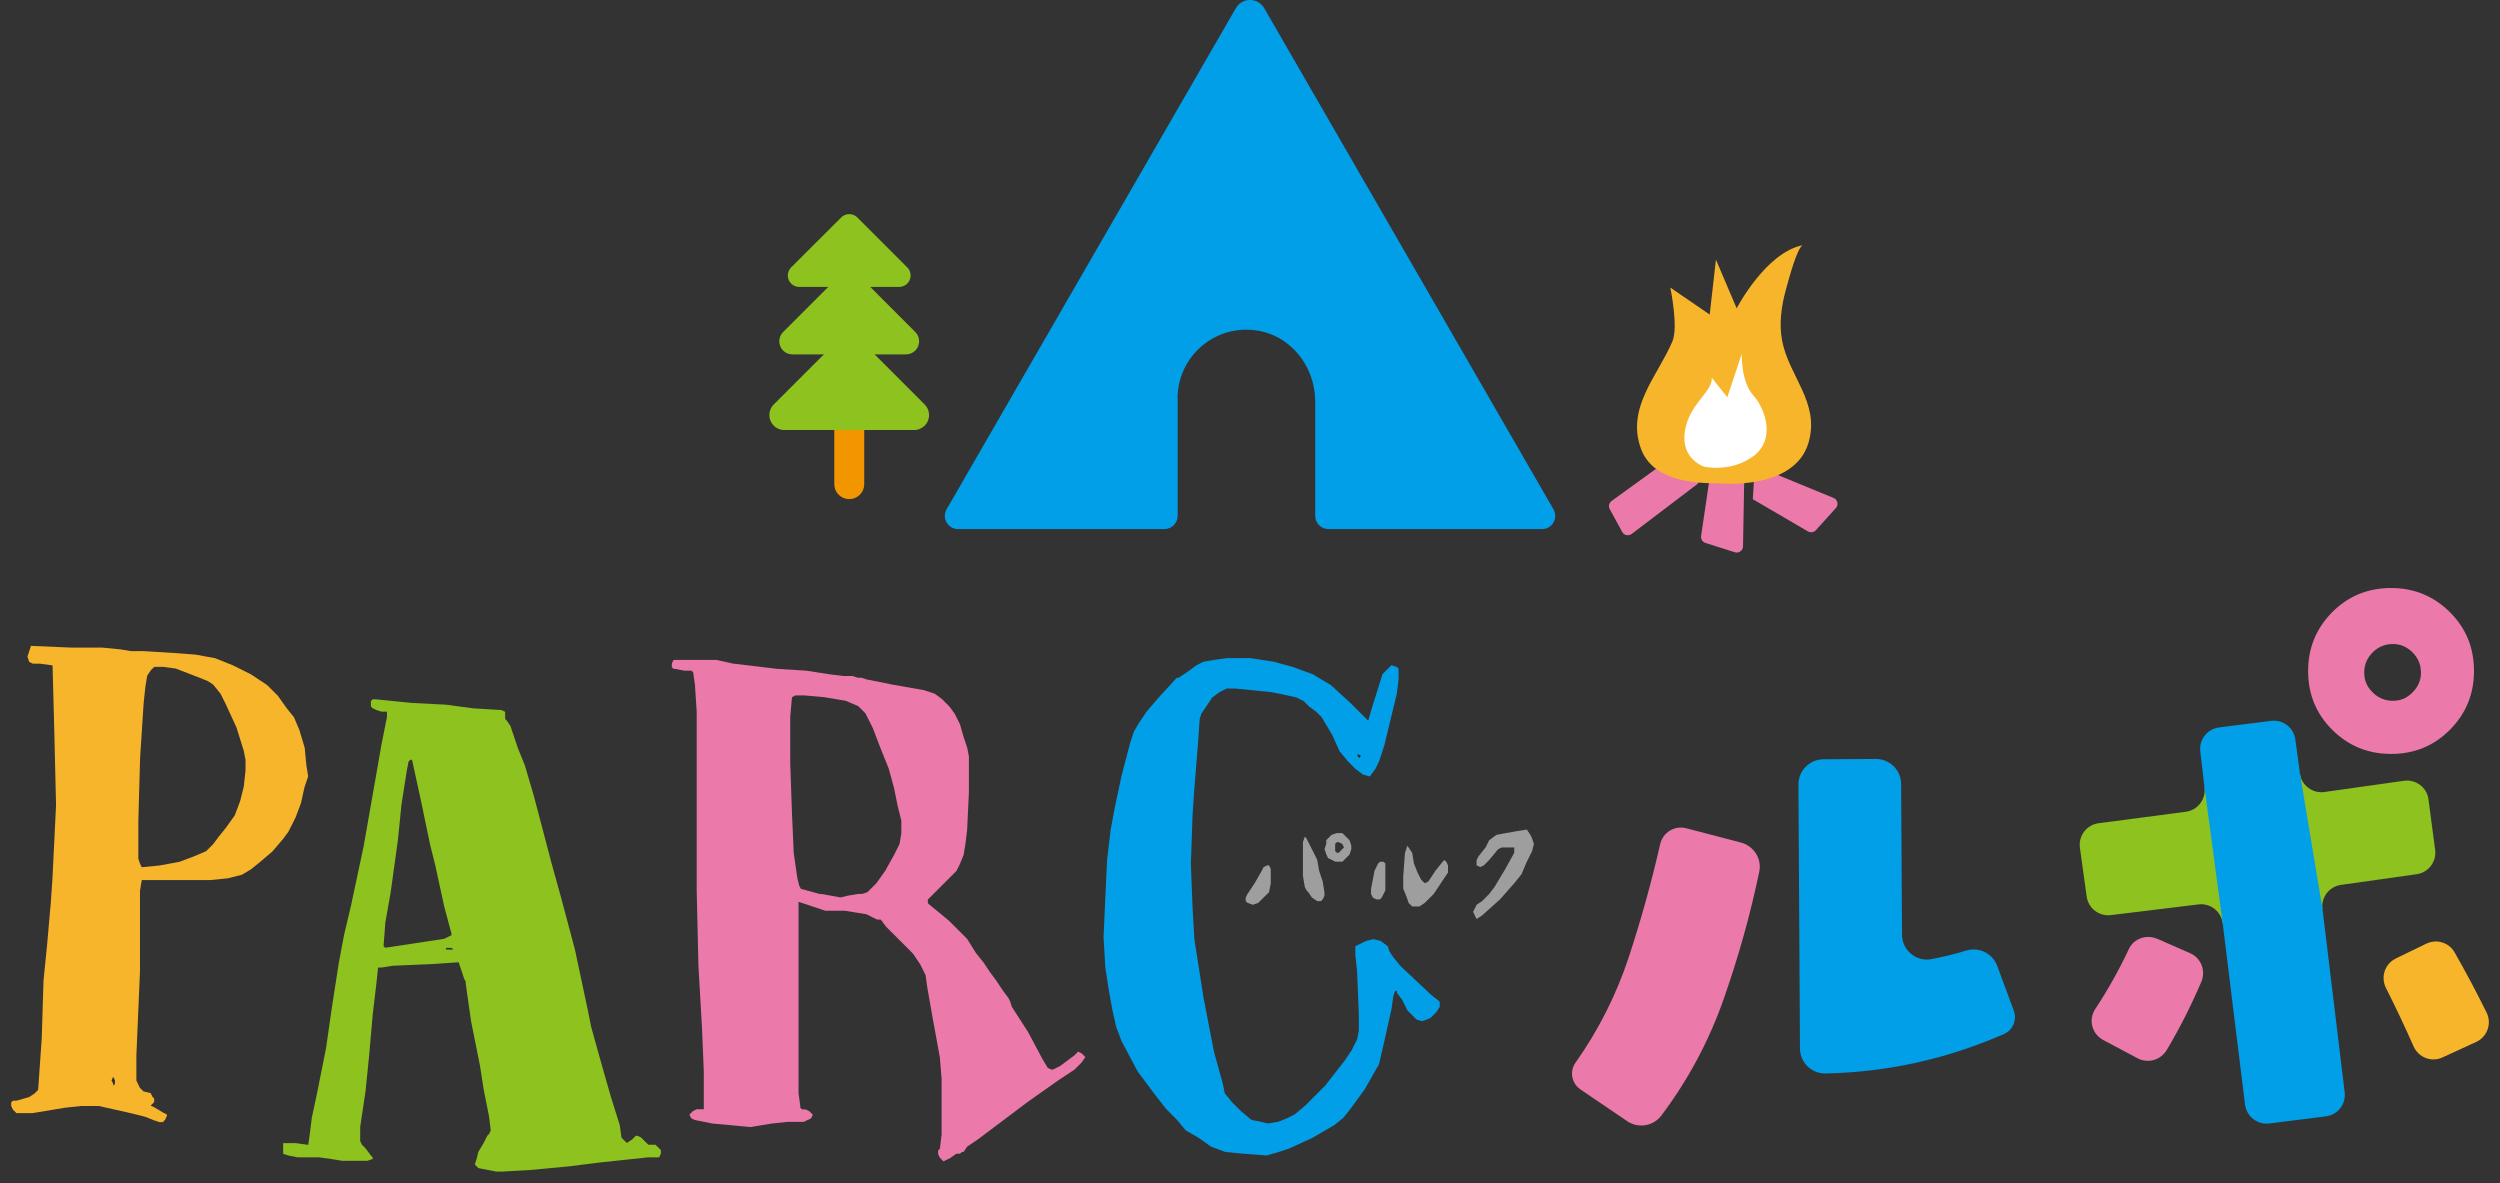 <svg width="169" height="80" viewBox="0 0 169 80" fill="none" xmlns="http://www.w3.org/2000/svg">
<rect x="0" y="0" width="169" height="80" fill="#333333" stroke="none"/>
<g clip-path="url(#clip0_151_404)">
<path d="M33.919 79.2L35.978 79.082L38.516 78.839L40.449 78.595L43.835 78.234H44.558L44.676 77.99V77.747L44.558 77.629L44.314 77.385H43.828L43.584 77.142L43.341 76.898L43.097 76.78H42.979L42.736 77.024L42.374 77.267L42.256 77.149L42.013 76.906L41.895 76.057L41.29 74.124L40.566 71.586L39.962 69.41L39.718 68.2L38.87 64.209L37.903 60.579L37.298 58.402L36.088 53.806L35.483 51.748L34.996 50.538L34.509 49.084L34.266 48.723L34.148 48.605V48.361V48.118L33.904 48L31.971 47.882L30.157 47.638L27.855 47.52L25.435 47.277H25.191L25.073 47.395V47.756L25.191 47.874L25.435 47.992L25.796 48.11H26.158V48.472L25.796 50.287L25.309 53.068L24.586 57.185L23.738 61.176L23.251 63.235L22.89 65.168L22.403 68.318L22.041 70.856L21.436 73.881L21.075 75.578L20.956 76.544L20.838 77.392L19.99 77.275H19.142V77.636V77.998L19.503 78.115L20.108 78.234H21.561L22.41 78.352L23.133 78.47H24.83L25.191 78.352V78.234L25.073 78.115L24.712 77.629L24.468 77.385L24.35 77.142V76.175L24.712 73.755L24.955 71.335L25.199 68.554L25.442 66.496L25.56 65.404H25.804L26.527 65.286L29.19 65.168L31.005 65.05L31.248 65.773L31.366 66.134L31.485 66.378V66.496L31.603 67.344L31.846 69.041L32.451 72.066L32.694 73.637L33.056 75.452L33.174 76.419L33.056 76.662L32.938 76.78L32.694 77.267L32.333 77.872L32.215 78.359L32.097 78.721L32.34 78.964L32.945 79.082L33.55 79.2H33.912H33.919ZM30.164 64.076H30.525L30.643 64.194H30.157V64.076H30.164ZM25.929 63.95L26.047 62.379L26.409 60.32L26.896 56.809L27.139 54.389L27.501 52.087L27.619 51.482L27.737 51.364H27.855L28.46 54.145L29.065 57.052L29.426 58.505L30.031 61.287L30.518 63.102V63.22L30.031 63.463L26.04 64.068L25.922 63.95H25.929Z" fill="#8DC21F"/>
<path d="M85.601 78.115L86.449 77.872L87.172 77.629L88.744 76.906L90.197 76.057L90.802 75.57L91.289 74.965L92.255 73.637L93.222 71.94L93.584 70.369L94.07 68.192L94.189 67.344L94.306 66.983H94.425V67.101L94.786 67.588L95.148 68.311L95.509 68.672L95.753 68.915L96.114 69.034L96.476 68.915L96.719 68.797L97.081 68.436L97.324 68.074V67.713L96.719 67.226L94.661 65.293L94.174 64.688L93.93 64.326L93.812 63.965L93.325 63.603L92.838 63.486L92.351 63.603L91.865 63.847L91.621 63.965V64.57L91.739 65.662L91.857 68.569V69.661L91.739 70.266L91.378 70.989L90.891 71.712L89.563 73.409L88.235 74.737L87.512 75.341L87.025 75.585L86.42 75.828L85.697 75.947L85.21 75.828L84.605 75.71L83.882 75.105L83.277 74.5L82.79 73.895L82.672 73.29L82.067 71.114L81.344 67.359L80.739 63.486L80.621 61.427L80.503 58.402L80.621 55.016L80.739 53.319L80.982 50.294L81.1 48.597L81.218 48.236L81.462 47.874L81.949 47.151L82.436 46.79L82.923 46.546H83.528L85.948 46.79L86.552 46.908L87.644 47.151L88.131 47.395L88.493 47.756L88.98 48.118L89.341 48.479L90.064 49.689L90.551 50.781L91.156 51.504L91.643 51.991L92.13 52.352L92.492 52.471H92.61L92.971 51.984L93.215 51.497L93.576 50.405L94.425 46.893L94.543 45.926V45.203L94.425 45.085L94.063 44.967L93.82 45.211L93.458 45.572L92.735 47.874L92.492 48.723L91.282 47.513L89.954 46.303L88.744 45.58L87.416 45.093L86.088 44.731L84.516 44.488H82.945L82.096 44.606L81.373 44.724L80.886 44.967L80.4 45.329L80.038 45.572L79.677 45.816H79.558L79.44 45.934L78.23 47.262L77.507 48.11L77.02 48.833L76.659 49.438L76.415 50.161L75.811 52.463L75.324 54.765L75.08 56.093L74.837 58.151L74.719 60.689L74.601 63.353L74.719 65.411L74.962 66.983L75.206 68.311L75.449 69.402L75.811 70.369L76.902 72.427L77.626 73.394L77.987 73.881L78.835 74.973L79.558 75.696L80.163 76.419L81.012 76.906L81.86 77.51L82.827 77.872L84.037 77.99L85.608 78.108L85.601 78.115ZM91.769 51.12V51.002H91.887L92.005 51.12L91.887 51.238L91.769 51.12Z" fill="#009FE8"/>
<path d="M64.295 78.234L64.656 77.99H64.9L65.018 77.872H65.136L65.379 77.511L66.102 77.024L67.556 75.932L69.489 74.478L71.547 73.025L72.639 72.302L73.126 71.815L73.369 71.454L73.126 71.21L72.882 71.092L72.639 71.335L71.672 72.058L71.186 72.302H71.067L70.824 72.184L70.463 71.579L69.496 69.764L68.404 68.067L68.286 67.706L68.168 67.462L67.806 66.975L67.32 66.252L66.958 65.765L66.471 65.042L65.984 64.437L65.379 63.471L64.892 62.984L64.169 62.261L63.446 61.656L62.841 61.169L62.723 61.051V60.807L63.69 59.841L64.656 58.874L64.9 58.388L65.143 57.782L65.261 57.059L65.379 56.093L65.497 53.555V51.135L65.379 50.53L65.136 49.807L64.892 48.959L64.531 48.236L64.169 47.749L63.682 47.262L63.195 46.9L62.472 46.657L60.414 46.295L58.599 45.934L58.237 45.816H57.994L57.633 45.698H57.028L56.061 45.58L54.49 45.336L52.557 45.218L49.532 44.857L48.44 44.613H45.533L45.415 44.857V45.1L45.533 45.218H45.651L46.256 45.336H46.743L46.861 45.454L46.979 46.303L47.097 48.118V57.318V60.225L47.215 65.308L47.459 69.543L47.577 72.45V74.987H47.09L46.846 75.106L46.603 75.349L46.721 75.592L46.964 75.71L48.174 75.954L49.502 76.072L50.712 76.19L51.435 76.072L52.158 75.954L53.25 75.836H54.342L54.586 75.718L54.829 75.6L54.947 75.356L54.704 75.113L54.46 74.995H54.217L54.099 74.877V74.759L53.981 73.91V67.979V60.962L55.072 61.324L55.795 61.567H57.123L57.846 61.685L58.569 61.803L59.056 62.047L59.3 62.165H59.661H59.543L59.905 62.652L60.871 63.618L61.72 64.467L62.207 65.19L62.568 65.913L62.686 66.761L63.048 68.82L63.535 71.483L63.653 72.936V76.692L63.535 77.658L63.417 77.776V78.02L63.535 78.263L63.778 78.507L64.022 78.389L64.265 78.27L64.295 78.234ZM55.464 60.446L54.136 60.084L54.017 59.841L53.899 59.354L53.656 57.657L53.538 54.994L53.42 51.607V48.457L53.538 47.129L53.781 47.011H54.386L55.714 47.129L57.168 47.373L58.016 47.734L58.26 47.977L58.503 48.221L58.99 49.188L59.595 50.759L60.082 51.969L60.444 53.297L60.687 54.507L60.93 55.473V56.322L60.812 57.045L60.451 57.768L59.846 58.86L59.241 59.708L58.636 60.313L58.274 60.431H58.031L57.308 60.549L56.821 60.667L55.493 60.424L55.464 60.446Z" fill="#EB7AAB"/>
<path d="M11.041 75.814L11.159 75.696L11.277 75.452V75.334L11.034 75.216L10.429 74.855L10.186 74.737L10.304 74.619L10.422 74.501V74.257L10.304 74.139L10.186 73.896L9.699 73.778L9.455 73.534L9.337 73.291L9.219 73.047V71.35L9.463 65.662V62.032V60.217L9.581 59.494H14.177L15.387 59.376L16.353 59.133L16.958 58.771L17.563 58.284L18.412 57.561L19.135 56.713L19.496 56.226L19.983 55.259L20.345 54.293L20.588 53.201L20.832 52.478L20.714 51.755L20.596 50.545L20.234 49.335L19.872 48.487L19.386 47.882L18.781 47.033L18.058 46.31L16.966 45.587L15.756 44.982L14.546 44.495L13.218 44.252L11.646 44.134L9.713 44.016H8.865L8.142 43.898L6.932 43.78H4.874L2.092 43.662L1.974 44.023L1.856 44.385L1.974 44.746L2.218 44.864H2.705L3.553 44.982L3.671 49.461L3.789 54.426L3.546 59.391L3.428 61.088L3.184 63.869L2.941 66.289L2.823 70.162L2.579 73.674L2.336 73.918L1.974 74.161L1.126 74.405H0.875L0.757 74.523V74.766L0.875 75.01L0.993 75.128L1.111 75.246H2.203L4.379 74.884L5.471 74.766H6.681L8.858 75.253L9.824 75.497L10.429 75.74L10.791 75.858H11.034L11.041 75.814ZM7.537 73.032L7.655 72.789L7.773 73.032V73.276L7.655 73.394V73.276L7.537 73.032ZM9.352 58.019V55.481L9.47 51.246L9.713 47.491L9.831 46.399L9.95 45.676L10.193 45.314L10.311 45.196L10.429 45.078H11.034L11.883 45.196L13.454 45.801L14.059 46.045L14.42 46.288L14.907 46.893L15.269 47.616L15.992 49.188L16.479 50.759L16.597 51.364V52.087L16.479 53.179L16.235 54.145L15.874 55.112L15.269 55.96L14.782 56.565L14.42 57.052L13.934 57.539L13.085 57.901L12.118 58.262L10.791 58.506L9.581 58.624L9.463 58.38L9.345 58.019H9.352Z" fill="#F7B52C"/>
<path d="M100.187 61.885L101.397 60.8L102.363 59.708L102.85 59.103L103.212 58.255L103.573 57.532L103.691 57.045L103.573 56.683L103.455 56.44L103.212 56.078L102.481 56.196L101.758 56.322L101.153 56.44L100.667 56.801L100.423 57.288L99.944 57.893L99.818 58.137V58.373V58.498L100.062 58.616L100.305 58.498L100.667 58.137L101.272 57.406L101.515 57.288H101.877H102.363V57.406V57.65L101.758 58.742L101.035 59.952L100.667 60.431L100.187 60.918L99.818 61.161L99.7 61.405L99.582 61.641L99.7 61.885L99.818 62.128L100.187 61.885Z" fill="#9E9E9F"/>
<path d="M95.951 61.279L96.313 61.036L96.918 60.431L97.641 59.346L97.884 58.985V58.742V58.498L97.766 58.255L97.641 58.137L97.523 58.255L97.036 58.86L96.556 59.59L96.313 59.708L96.069 59.465L95.826 58.985L95.582 58.373L95.464 57.65L95.221 57.288L95.103 57.163V57.288L94.977 57.65L94.859 59.221V60.069L95.103 60.675L95.221 61.036L95.464 61.279H95.708H95.951Z" fill="#9E9E9F"/>
<path d="M85.417 60.675L85.786 60.313L85.904 59.708V58.742L85.786 58.498H85.66L85.417 58.616L85.299 58.86L84.812 59.708L84.332 60.431L84.207 60.675V60.918L84.332 61.036L84.694 61.161L85.055 61.036L85.417 60.675Z" fill="#9E9E9F"/>
<path d="M89.415 60.8L89.532 60.557V60.313L89.415 59.59L89.171 58.86L89.046 58.137L88.809 57.65L88.441 56.927L88.323 56.683L88.204 56.558L88.079 56.927V57.532V59.221L88.204 59.952L88.323 60.195L88.441 60.313L88.684 60.675L89.046 60.918H89.289L89.415 60.8Z" fill="#9E9E9F"/>
<path d="M93.406 60.675L93.649 60.195V59.103V58.373L93.524 58.255H93.406H93.288L93.162 58.373L92.919 58.86L92.801 59.465L92.683 60.07V60.431L92.801 60.675L93.044 60.8H93.288L93.406 60.675Z" fill="#9E9E9F"/>
<path d="M90.743 58.255L90.986 58.011L91.23 57.768L91.348 57.406V57.163L91.23 56.801L90.986 56.558L90.743 56.314H90.381L90.02 56.432L89.902 56.55L89.658 56.794V57.037L89.54 57.399L89.658 57.76L89.776 58.004L90.263 58.247H90.75L90.743 58.255ZM90.256 57.288V57.045L90.374 56.927H90.492L90.735 57.045L90.853 57.288L90.61 57.532L90.492 57.65H90.374L90.256 57.532V57.288Z" fill="#9E9E9F"/>
<path d="M145.818 63.456L148.053 64.437C148.799 64.762 149.131 65.632 148.806 66.378C148.127 67.964 147.353 69.498 146.475 70.974C146.069 71.66 145.206 71.911 144.505 71.542L142.173 70.302C141.413 69.897 141.163 68.93 141.635 68.215C142.498 66.909 143.251 65.559 143.907 64.164C144.239 63.449 145.095 63.146 145.818 63.463V63.456ZM156.029 45.358C156.029 43.802 156.575 42.474 157.659 41.382C158.744 40.29 160.072 39.751 161.636 39.751C163.2 39.751 164.521 40.297 165.612 41.382C166.704 42.466 167.243 43.794 167.243 45.358C167.243 46.922 166.697 48.243 165.612 49.335C164.528 50.427 163.2 50.965 161.636 50.965C160.072 50.965 158.751 50.419 157.659 49.335C156.567 48.251 156.029 46.922 156.029 45.358ZM159.821 45.477C159.821 45.986 160.005 46.428 160.389 46.804C160.765 47.181 161.223 47.373 161.761 47.373C162.3 47.373 162.713 47.188 163.089 46.804C163.466 46.428 163.657 45.986 163.657 45.477C163.657 44.938 163.466 44.48 163.089 44.104C162.713 43.728 162.27 43.536 161.761 43.536C161.223 43.536 160.765 43.728 160.389 44.104C160.013 44.48 159.821 44.938 159.821 45.477Z" fill="#EB7AAB"/>
<path d="M106.834 73.637C106.243 73.239 106.088 72.435 106.494 71.852C108.073 69.624 109.283 67.211 110.131 64.629C110.95 62.12 111.651 59.597 112.227 57.067C112.411 56.27 113.201 55.783 113.99 55.99L117.686 56.956C118.557 57.185 119.11 58.048 118.926 58.926C118.321 61.833 117.516 64.703 116.52 67.536C115.525 70.369 114.123 72.995 112.315 75.4C111.769 76.131 110.751 76.301 109.999 75.791L106.826 73.637H106.834Z" fill="#EB7AAB"/>
<path d="M150.252 62.416C150.156 61.611 149.418 61.036 148.614 61.139L142.69 61.862C141.893 61.958 141.17 61.398 141.059 60.608L140.602 57.31C140.491 56.499 141.059 55.754 141.863 55.65L147.758 54.876C148.555 54.772 149.123 54.042 149.027 53.245L155.468 52.279C155.578 53.09 156.324 53.651 157.128 53.54L162.506 52.78C163.318 52.67 164.063 53.23 164.166 54.042L164.616 57.45C164.719 58.247 164.166 58.985 163.369 59.096L158.249 59.819C157.46 59.929 156.899 60.652 156.995 61.449L150.244 62.408L150.252 62.416Z" fill="#8DC21F"/>
<path d="M149.027 53.245L148.739 50.803C148.643 49.999 149.211 49.276 150.015 49.173L153.527 48.73C154.331 48.627 155.062 49.195 155.165 49.992L155.475 52.279L157.002 61.457L158.5 73.837C158.596 74.641 158.028 75.371 157.223 75.467L153.409 75.947C152.605 76.05 151.867 75.474 151.764 74.67L150.252 62.408L149.027 53.238V53.245Z" fill="#009FE8"/>
<path d="M130.523 64.843C131.328 64.695 132.124 64.504 132.906 64.26C133.77 63.995 134.692 64.437 135.009 65.286L136.13 68.318C136.359 68.93 136.079 69.631 135.474 69.897C131.615 71.586 127.594 72.479 123.419 72.567C122.467 72.59 121.678 71.83 121.678 70.878L121.574 53.031C121.574 52.094 122.327 51.334 123.264 51.327L126.812 51.305C127.749 51.305 128.509 52.057 128.517 52.994L128.576 63.176C128.576 64.216 129.513 65.027 130.531 64.843H130.523Z" fill="#009FE8"/>
<path d="M161.945 64.799L164.011 63.795C164.705 63.456 165.546 63.707 165.929 64.378C166.689 65.706 167.412 67.071 168.098 68.458C168.46 69.196 168.135 70.096 167.39 70.435L165.11 71.483C164.365 71.83 163.487 71.483 163.155 70.73C162.565 69.388 161.938 68.074 161.289 66.783C160.92 66.046 161.215 65.153 161.953 64.799H161.945Z" fill="#F7B52C"/>
<path d="M79.603 26.936C79.603 24.325 81.75 22.222 84.377 22.288C87.003 22.355 88.907 24.598 88.907 27.15V34.867C88.907 35.362 89.305 35.767 89.807 35.767H104.238C104.931 35.767 105.359 35.022 105.012 34.425L85.461 0.553C85.033 -0.184 83.971 -0.184 83.543 0.553L63.992 34.425C63.645 35.022 64.081 35.767 64.767 35.767H78.711C79.205 35.767 79.611 35.369 79.611 34.867V26.936H79.603Z" fill="#009FE8"/>
<path d="M57.41 16.283V32.728" stroke="#F29600" stroke-width="2.022" stroke-linecap="round" stroke-linejoin="round"/>
<path d="M60.782 18.622L57.41 15.25L54.031 18.622H60.782Z" fill="#8DC21F" stroke="#8DC21F" stroke-width="1.549" stroke-linecap="round" stroke-linejoin="round"/>
<path d="M61.247 23.07L57.41 19.227L53.566 23.07H61.247Z" fill="#8DC21F" stroke="#8DC21F" stroke-width="1.771" stroke-linecap="round" stroke-linejoin="round"/>
<path d="M61.793 28.058L57.41 23.668L53.02 28.058H61.793Z" fill="#8DC21F" stroke="#8DC21F" stroke-width="2.022" stroke-linecap="round" stroke-linejoin="round"/>
<path d="M113.49 30.979L114.737 32.086C114.936 32.263 114.928 32.58 114.715 32.742L110.303 36.092C110.096 36.254 109.786 36.195 109.661 35.959L108.82 34.417C108.716 34.233 108.768 33.997 108.938 33.871L112.951 30.965C113.114 30.839 113.342 30.846 113.497 30.987L113.49 30.979Z" fill="#EB7AAB"/>
<path d="M116.382 29.467L117.54 29.511C117.776 29.518 117.96 29.71 117.953 29.946L117.828 36.933C117.828 37.221 117.54 37.42 117.267 37.331L115.29 36.704C115.09 36.638 114.965 36.439 114.995 36.232L115.939 29.828C115.968 29.614 116.16 29.452 116.374 29.459L116.382 29.467Z" fill="#EB7AAB"/>
<path d="M118.63 31.474L123.994 33.68C124.237 33.812 124.289 34.137 124.105 34.344L122.755 35.841C122.614 35.996 122.378 36.026 122.201 35.915L118.49 33.746" fill="#EB7AAB"/>
<path d="M116.137 32.676C114.248 32.676 111.703 32.403 110.936 30.352C109.91 27.578 112.035 25.453 113.053 23.085C113.474 22.104 112.913 19.44 112.913 19.44L115.576 21.263L115.997 17.552L117.399 20.842C117.399 20.842 119.361 17.057 121.884 16.57C121.493 16.644 120.837 19.182 120.719 19.61C120.416 20.709 120.261 21.882 120.468 23.011C120.918 25.424 123.013 27.18 122.275 29.858C121.574 32.41 118.38 32.831 116.137 32.676Z" fill="#F7B52C"/>
<path d="M115.222 31.555C115.222 31.555 113.614 31.068 113.894 29.172C114.174 27.283 115.783 26.508 115.716 25.527L116.764 26.855L117.745 23.911C117.745 23.911 117.679 25.8 118.513 26.715C119.346 27.63 120.055 29.725 118.513 30.846C116.971 31.968 115.222 31.547 115.222 31.547V31.555Z" fill="white"/>
</g>
<defs>
<clipPath id="clip0_151_404">
<rect width="167.489" height="79.2" fill="white" transform="translate(0.755)"/>
</clipPath>
</defs>
</svg>
